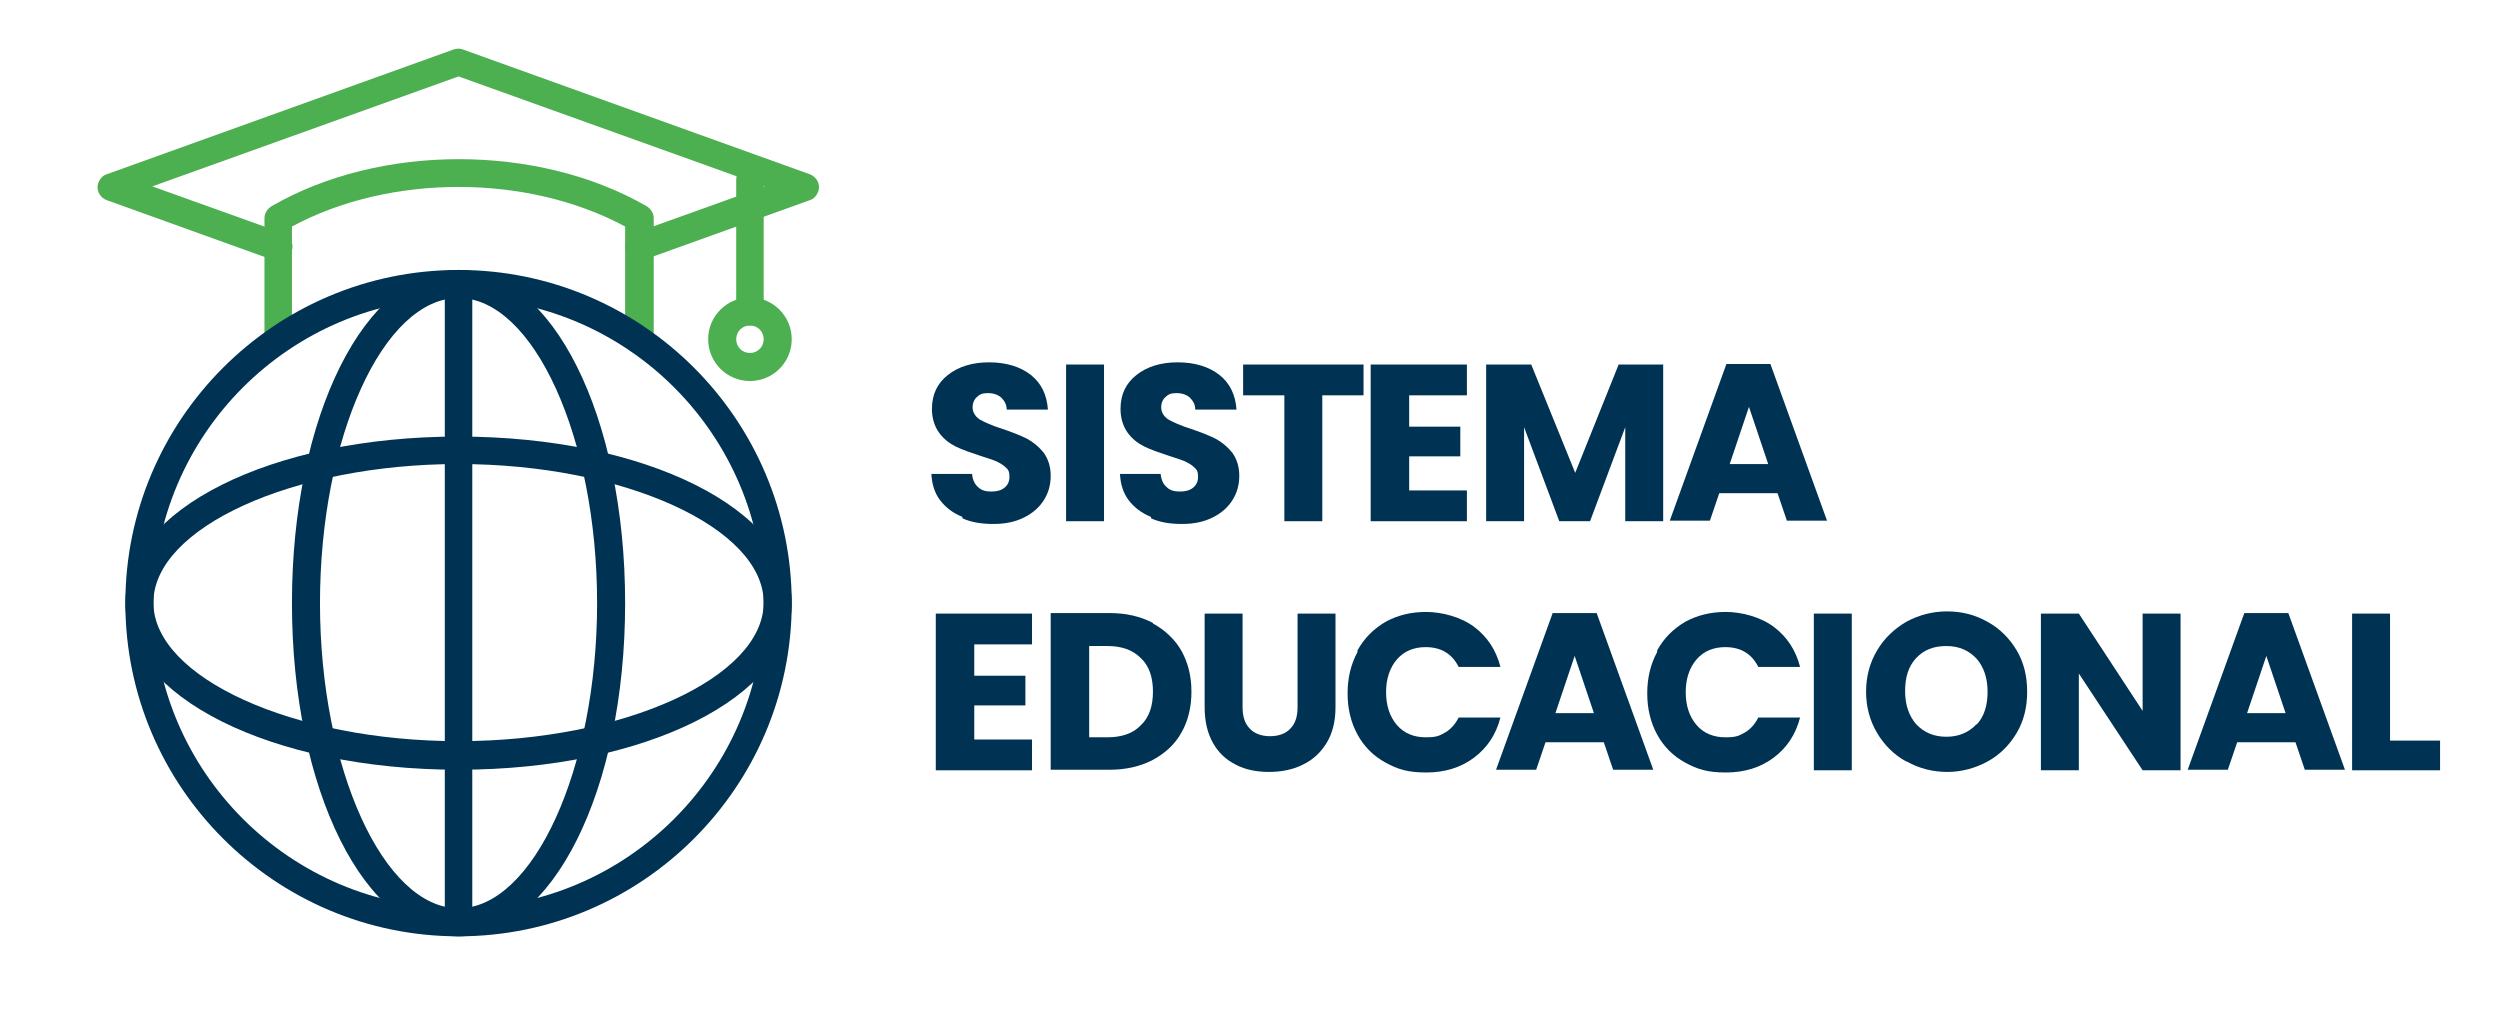 <svg xmlns="http://www.w3.org/2000/svg" id="Camada_1" viewBox="0 0 454.7 185.2"><defs><style>      .st0 {        fill: #4caf50;      }      .st1 {        fill: #003353;      }    </style></defs><g><path class="st1" d="M175,94c-1.7-.7-3-1.7-4-3-1-1.3-1.5-2.9-1.6-4.8h7.4c.1,1.1.5,1.9,1.1,2.4.6.6,1.4.8,2.4.8s1.8-.2,2.4-.7c.6-.5.9-1.1.9-2s-.2-1.3-.7-1.7c-.5-.5-1.1-.8-1.7-1.1-.7-.3-1.7-.6-2.9-1-1.8-.6-3.3-1.1-4.5-1.7-1.2-.6-2.2-1.4-3-2.5-.8-1.1-1.3-2.6-1.3-4.3,0-2.7,1-4.7,2.9-6.2,1.9-1.5,4.4-2.3,7.5-2.3s5.7.8,7.6,2.3c1.9,1.5,2.9,3.6,3.1,6.3h-7.5c0-.9-.4-1.6-1-2.2-.6-.5-1.4-.8-2.4-.8s-1.5.2-2,.7c-.5.4-.8,1.1-.8,1.9s.4,1.6,1.3,2.2c.9.5,2.2,1.1,4.1,1.7,1.8.6,3.3,1.2,4.5,1.8,1.1.6,2.1,1.4,3,2.5.8,1.1,1.3,2.5,1.3,4.2s-.4,3.1-1.2,4.4c-.8,1.3-2,2.4-3.6,3.2-1.6.8-3.4,1.2-5.6,1.2s-4-.3-5.6-1Z"></path><path class="st1" d="M200.8,66.3v28.5h-6.9v-28.5h6.9Z"></path><path class="st1" d="M209.3,94c-1.7-.7-3-1.7-4-3-1-1.3-1.5-2.9-1.6-4.8h7.4c.1,1.1.5,1.9,1.1,2.4.6.6,1.4.8,2.4.8s1.8-.2,2.4-.7c.6-.5.9-1.1.9-2s-.2-1.3-.7-1.7c-.5-.5-1.1-.8-1.7-1.1-.7-.3-1.7-.6-2.9-1-1.8-.6-3.3-1.1-4.5-1.7-1.2-.6-2.2-1.4-3-2.5-.8-1.1-1.3-2.6-1.3-4.3,0-2.7,1-4.7,2.9-6.2,1.9-1.5,4.4-2.3,7.5-2.3s5.7.8,7.6,2.3c1.9,1.5,2.9,3.6,3.1,6.3h-7.5c0-.9-.4-1.6-1-2.2-.6-.5-1.4-.8-2.4-.8s-1.5.2-2,.7c-.5.4-.8,1.1-.8,1.9s.4,1.6,1.3,2.2c.9.5,2.2,1.1,4.1,1.7,1.8.6,3.3,1.2,4.5,1.8,1.1.6,2.1,1.4,3,2.5.8,1.1,1.3,2.5,1.3,4.2s-.4,3.1-1.2,4.4c-.8,1.3-2,2.4-3.6,3.2-1.6.8-3.4,1.2-5.6,1.2s-4-.3-5.6-1Z"></path><path class="st1" d="M248,66.3v5.6h-7.5v22.9h-6.9v-22.9h-7.5v-5.6h22Z"></path><path class="st1" d="M256.3,71.8v5.8h9.3v5.4h-9.3v6.2h10.5v5.6h-17.5v-28.5h17.5v5.6h-10.5Z"></path><path class="st1" d="M302.5,66.3v28.5h-6.9v-17.1l-6.4,17.1h-5.6l-6.4-17.1v17.1h-6.9v-28.5h8.2l8,19.7,7.9-19.7h8.2Z"></path><path class="st1" d="M323.3,89.7h-10.6l-1.7,5h-7.3l10.3-28.5h8l10.3,28.5h-7.3l-1.7-5ZM321.6,84.4l-3.5-10.4-3.5,10.4h7Z"></path><path class="st1" d="M177.2,117.1v5.8h9.3v5.4h-9.3v6.2h10.5v5.6h-17.5v-28.5h17.5v5.6h-10.5Z"></path><path class="st1" d="M209.7,113.4c2.2,1.2,4,2.9,5.2,5,1.2,2.2,1.8,4.6,1.8,7.4s-.6,5.3-1.8,7.4c-1.2,2.2-3,3.8-5.2,5-2.3,1.2-4.9,1.8-7.9,1.8h-10.7v-28.5h10.7c3,0,5.6.6,7.9,1.8ZM207.5,131.9c1.5-1.4,2.2-3.5,2.2-6.1s-.7-4.7-2.2-6.1c-1.5-1.5-3.5-2.2-6.1-2.2h-3.3v16.6h3.3c2.6,0,4.7-.7,6.1-2.2Z"></path><path class="st1" d="M226,111.6v17c0,1.7.4,3,1.3,3.9.8.9,2.1,1.4,3.7,1.4s2.9-.5,3.7-1.4c.9-.9,1.3-2.2,1.3-3.9v-17h6.9v17c0,2.5-.5,4.7-1.6,6.5-1.1,1.8-2.5,3.1-4.4,4-1.8.9-3.9,1.3-6.1,1.3s-4.3-.4-6-1.3c-1.8-.9-3.2-2.2-4.2-4-1-1.8-1.5-3.9-1.5-6.5v-17h6.9Z"></path><path class="st1" d="M246.9,118.3c1.2-2.2,2.9-3.9,5.1-5.2,2.2-1.2,4.6-1.8,7.4-1.8s6.3.9,8.7,2.7c2.4,1.8,4,4.2,4.8,7.3h-7.6c-.6-1.2-1.4-2.1-2.4-2.7-1-.6-2.2-.9-3.6-.9-2.1,0-3.9.7-5.2,2.2-1.3,1.5-2,3.5-2,6s.7,4.5,2,6c1.3,1.5,3.1,2.2,5.2,2.2s2.5-.3,3.6-.9c1-.6,1.8-1.5,2.4-2.7h7.6c-.8,3.1-2.4,5.5-4.8,7.3-2.4,1.8-5.3,2.7-8.7,2.7s-5.2-.6-7.4-1.8c-2.2-1.2-3.9-2.9-5.1-5.1-1.2-2.2-1.8-4.7-1.8-7.5s.6-5.3,1.8-7.5Z"></path><path class="st1" d="M291.7,135h-10.6l-1.7,5h-7.3l10.3-28.5h8l10.3,28.5h-7.3l-1.7-5ZM289.9,129.7l-3.5-10.4-3.5,10.4h7Z"></path><path class="st1" d="M301.4,118.3c1.2-2.2,2.9-3.9,5.1-5.2,2.2-1.2,4.6-1.8,7.4-1.8s6.3.9,8.7,2.7c2.4,1.8,4,4.2,4.8,7.3h-7.6c-.6-1.2-1.4-2.1-2.4-2.7-1-.6-2.2-.9-3.6-.9-2.1,0-3.9.7-5.2,2.2-1.3,1.5-2,3.5-2,6s.7,4.5,2,6c1.3,1.5,3.1,2.2,5.2,2.2s2.5-.3,3.6-.9c1-.6,1.8-1.5,2.4-2.7h7.6c-.8,3.1-2.4,5.5-4.8,7.3-2.4,1.8-5.3,2.7-8.7,2.7s-5.2-.6-7.4-1.8c-2.2-1.2-3.9-2.9-5.1-5.1-1.2-2.2-1.8-4.7-1.8-7.5s.6-5.3,1.8-7.5Z"></path><path class="st1" d="M336.8,111.6v28.5h-6.9v-28.5h6.9Z"></path><path class="st1" d="M346.7,138.5c-2.2-1.2-4-3-5.3-5.2-1.3-2.2-2-4.7-2-7.5s.7-5.3,2-7.5c1.3-2.2,3.1-3.9,5.3-5.2,2.2-1.2,4.7-1.9,7.4-1.9s5.1.6,7.4,1.9c2.2,1.2,4,3,5.3,5.2,1.3,2.2,1.9,4.7,1.9,7.5s-.6,5.3-1.9,7.5c-1.3,2.2-3.1,4-5.3,5.2-2.2,1.2-4.7,1.9-7.3,1.9s-5.1-.6-7.4-1.9ZM359.5,131.8c1.4-1.5,2-3.5,2-6s-.7-4.5-2-6c-1.4-1.5-3.2-2.3-5.5-2.3s-4.1.7-5.5,2.2c-1.4,1.5-2,3.5-2,6s.7,4.5,2,6c1.4,1.5,3.2,2.3,5.5,2.3s4.1-.8,5.5-2.3Z"></path><path class="st1" d="M396.6,140.1h-6.9l-11.6-17.6v17.6h-6.9v-28.5h6.9l11.6,17.7v-17.7h6.9v28.5Z"></path><path class="st1" d="M417.5,135h-10.6l-1.7,5h-7.3l10.3-28.5h8l10.3,28.5h-7.3l-1.7-5ZM415.7,129.7l-3.5-10.4-3.5,10.4h7Z"></path><path class="st1" d="M434.7,134.7h9.1v5.4h-16v-28.5h6.9v23.1Z"></path></g><g><path class="st0" d="M116.2,47.4c-1.4,0-2.5-1.2-2.5-2.6,0-1.1.7-2,1.7-2.4l23.7-8.5-55.7-20-55.7,20,23.7,8.5c1.3.4,2.1,1.8,1.7,3.2-.4,1.3-1.8,2.1-3.2,1.7,0,0-.1,0-.2,0l-30.3-10.9c-1.3-.5-2-1.9-1.5-3.2.3-.7.8-1.3,1.5-1.5l63.1-22.7c.6-.2,1.2-.2,1.7,0l63.1,22.7c1.3.5,2,1.9,1.5,3.2-.3.7-.8,1.3-1.5,1.5l-30.3,10.9c-.3.1-.6.2-.9.2Z"></path><path class="st0" d="M116.2,64.3c-1.4,0-2.5-1.1-2.5-2.5v-20.6c-17.8-9.6-42.8-9.6-60.6,0v20.6c0,1.4-1.1,2.5-2.5,2.5s-2.5-1.1-2.5-2.5v-22.1c0-.9.5-1.7,1.3-2.2,19.7-11.4,48.4-11.4,68.2,0,.8.5,1.3,1.3,1.3,2.2v22.1c0,1.4-1.1,2.5-2.5,2.5ZM136.4,69.3c-4.2,0-7.6-3.4-7.6-7.6s3.4-7.6,7.6-7.6,7.6,3.4,7.6,7.6-3.4,7.6-7.6,7.6ZM136.4,59.2c-1.4,0-2.5,1.1-2.5,2.5,0,1.4,1.1,2.5,2.5,2.5h0c1.4,0,2.5-1.1,2.5-2.5,0-1.4-1.1-2.5-2.5-2.5Z"></path><path class="st0" d="M136.4,59.2c-1.4,0-2.5-1.1-2.5-2.5v-24c0-1.4,1.1-2.5,2.5-2.5s2.5,1.1,2.5,2.5v24c0,1.4-1.1,2.5-2.5,2.5Z"></path><path class="st1" d="M83.4,170.3c-33.4,0-60.6-27.2-60.6-60.6s27.2-60.6,60.6-60.6,60.6,27.2,60.6,60.6-27.2,60.6-60.6,60.6ZM83.4,54.2c-30.6,0-55.5,24.9-55.5,55.5s24.9,55.5,55.5,55.5,55.5-24.9,55.5-55.5-24.9-55.5-55.5-55.5Z"></path><path class="st1" d="M83.4,170.3c-17,0-30.3-26.6-30.3-60.6s13.3-60.6,30.3-60.6,30.3,26.6,30.3,60.6-13.3,60.6-30.3,60.6ZM83.4,54.2c-13.7,0-25.2,25.4-25.2,55.5s11.6,55.5,25.2,55.5,25.2-25.4,25.2-55.5-11.6-55.5-25.2-55.5Z"></path><path class="st1" d="M83.4,140c-34,0-60.6-13.3-60.6-30.3s26.6-30.3,60.6-30.3,60.6,13.3,60.6,30.3-26.6,30.3-60.6,30.3ZM83.4,84.4c-30.1,0-55.5,11.6-55.5,25.2s25.4,25.2,55.5,25.2,55.5-11.6,55.5-25.2-25.4-25.2-55.5-25.2Z"></path><path class="st1" d="M83.4,168.4c-1.4,0-2.5-1.1-2.5-2.5V51.6c0-1.4,1.1-2.5,2.5-2.5s2.5,1.1,2.5,2.5v114.3c0,1.4-1.1,2.5-2.5,2.5Z"></path></g></svg>